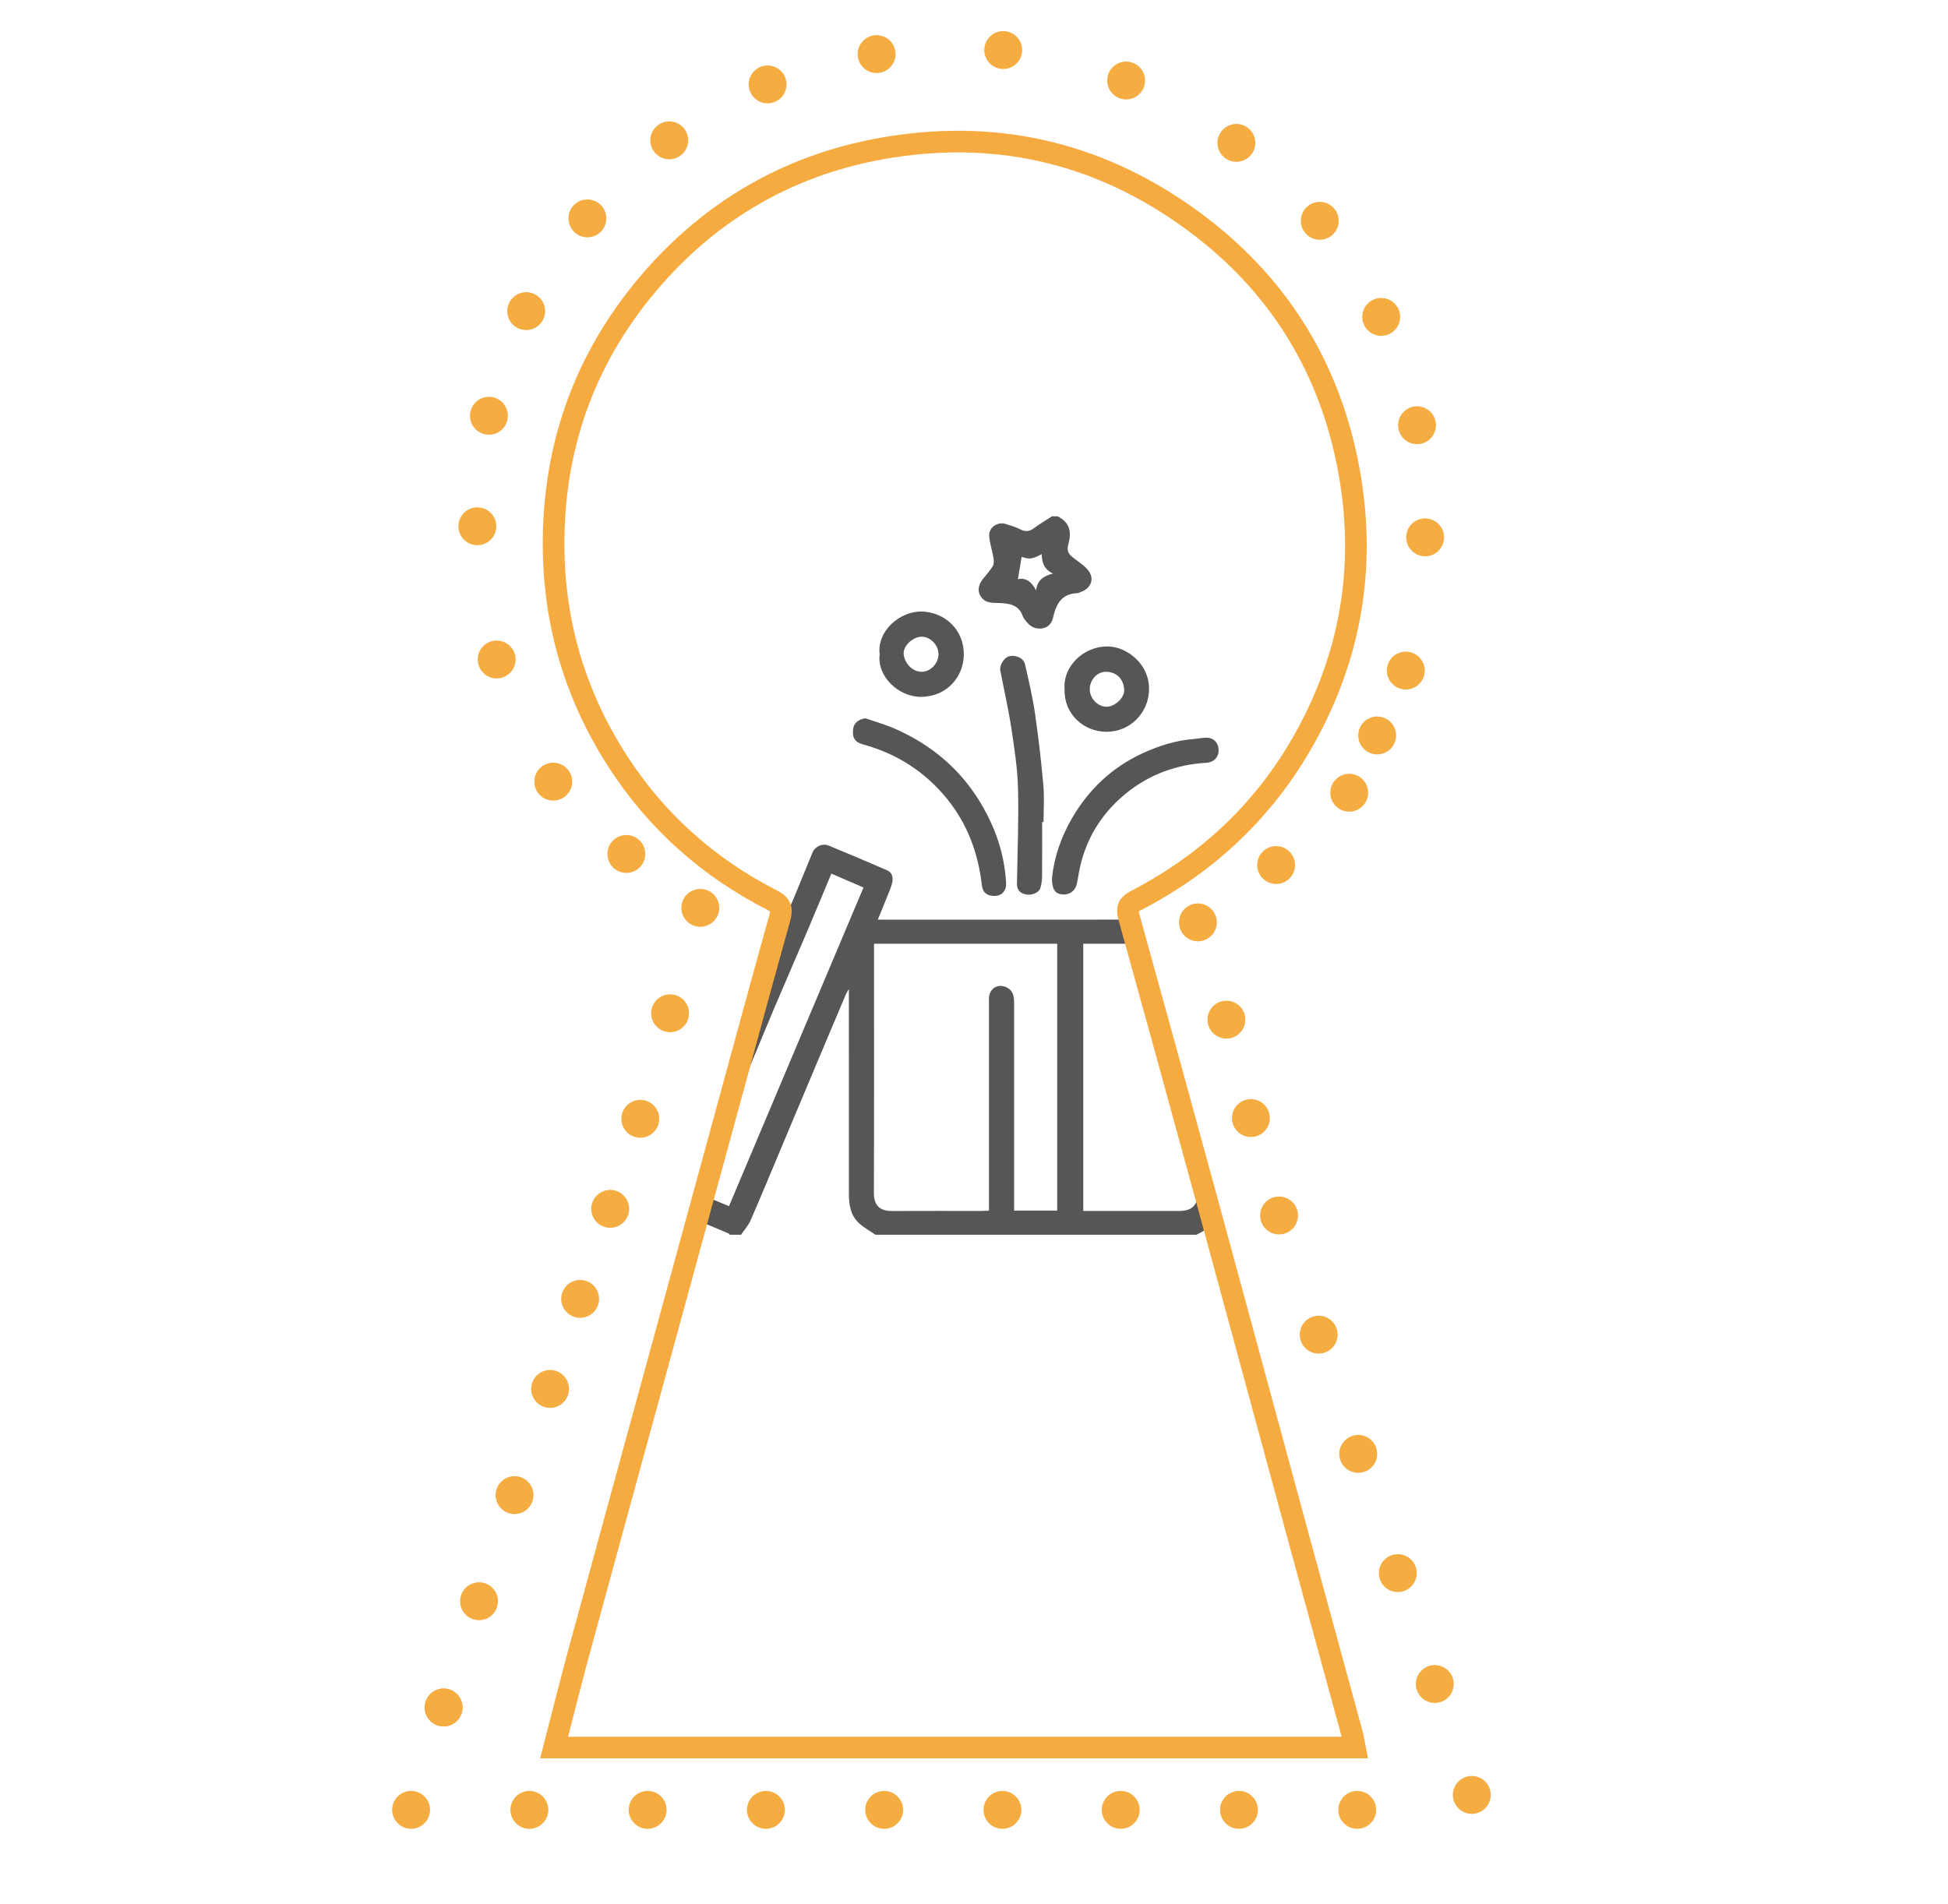 <?xml version="1.0" encoding="utf-8"?>
<!-- Generator: Adobe Illustrator 16.0.0, SVG Export Plug-In . SVG Version: 6.00 Build 0)  -->
<!DOCTYPE svg PUBLIC "-//W3C//DTD SVG 1.1//EN" "http://www.w3.org/Graphics/SVG/1.1/DTD/svg11.dtd">
<svg version="1.1" id="Layer_1" xmlns="http://www.w3.org/2000/svg" xmlns:xlink="http://www.w3.org/1999/xlink" x="0px" y="0px"
	 width="180px" height="176px" viewBox="0 0 180 176" enable-background="new 0 0 180 176" xml:space="preserve">
<g>
	<defs>
		<path id="SVGID_1_" d="M51.202,161.505c0.751-2.902,1.475-5.812,2.26-8.706c2.454-9.029,4.934-18.052,7.399-27.078
			c2.09-7.654,4.179-15.309,6.271-22.963c1.634-5.98,3.254-11.965,4.924-17.935c0.234-0.837,0.095-1.222-0.717-1.637
			c-5.889-3.005-10.688-7.279-14.266-12.832c-3.896-6.047-5.89-12.688-5.921-19.926c-0.038-9.063,2.812-17.121,8.584-24.023
			c5.882-7.035,13.449-11.379,22.562-12.819c10.314-1.628,19.683,0.727,28.068,6.927c7.494,5.542,12.217,12.956,14.094,22.03
			c1.727,8.362,0.781,16.49-3.111,24.207c-3.68,7.296-9.18,12.751-16.404,16.492c-0.714,0.369-0.845,0.727-0.64,1.468
			c2.427,8.75,4.837,17.505,7.228,26.265c2.762,10.131,5.498,20.27,8.254,30.403c1.707,6.286,3.433,12.567,5.145,18.854
			c0.113,0.417,0.172,0.848,0.256,1.272C100.527,161.505,75.863,161.505,51.202,161.505z"/>
	</defs>
	<clipPath id="SVGID_2_">
		<use xlink:href="#SVGID_1_"  overflow="visible"/>
	</clipPath>
	<g clip-path="url(#SVGID_2_)">
		<path fill="#565656" d="M57.596,100.525c0.475-1.049,0.916-2.113,1.431-3.143c0.536-1.07,0.983-2.246,1.761-3.115
			c0.712-0.796,1.816-1.243,2.795-1.876c-0.135-0.36-0.412-0.889-0.533-1.448c-0.313-1.449-0.175-2.852,0.473-4.221
			c0.61-1.294,1.102-2.646,1.677-3.958c0.315-0.72,0.774-0.992,1.472-0.714c1.72,0.683,3.562,1.169,4.83,2.676
			c0.229,0.275,0.443,0.563,0.708,0.897c0.394-0.908,0.797-1.796,1.171-2.696c0.576-1.381,1.127-2.771,1.703-4.152
			c0.225-0.541,0.908-0.861,1.466-0.634c1.813,0.743,3.62,1.508,5.417,2.292c0.514,0.225,0.646,0.766,0.376,1.494
			c-0.372,1.001-0.798,1.985-1.234,3.068c0.333,0,0.584,0,0.834,0c9.79,0,19.585,0.004,29.374-0.01c0.601,0,1.141,0.034,1.552,0.526
			c0,8.759,0,17.518,0,26.276c-0.473,1.08-1.25,1.857-2.33,2.33c-9.881,0-19.761,0-29.642,0c-0.521-0.361-1.094-0.668-1.551-1.096
			c-0.763-0.717-0.903-1.697-0.905-2.693c-0.003-6.014-0.002-12.029-0.002-18.043c0-0.23,0-0.459,0-0.881
			c-0.151,0.265-0.22,0.361-0.266,0.467c-0.861,2.037-1.724,4.074-2.581,6.113c-1.098,2.604-2.188,5.209-3.282,7.812
			c-0.979,2.332-1.942,4.67-2.952,6.988c-0.208,0.48-0.587,0.889-0.888,1.332c-0.344,0-0.689,0-1.037,0
			c-0.039-0.044-0.073-0.105-0.123-0.127c-1.458-0.609-2.913-1.225-4.377-1.817c-1.176-0.476-1.479-0.88-1.036-2.071
			c0.557-1.502,1.244-2.954,1.872-4.43c0.291-0.691,0.574-1.387,0.901-2.178c-0.451,0.056-0.775,0.104-1.107,0.135
			c-1.548,0.145-2.895-0.518-4.257-1.088c-0.635-0.264-1.327-0.451-1.708-1.109C57.596,101.131,57.596,100.828,57.596,100.525z
			 M80.763,87.22c0,0.308,0,0.563,0,0.817c0,7.396,0.015,14.793-0.013,22.189c-0.004,1.199,0.548,1.699,1.688,1.695
			c2.761-0.012,5.521-0.004,8.281-0.006c0.208,0,0.415-0.018,0.662-0.03c0-0.308,0-0.562,0-0.817c0-6.254,0-12.506,0.001-18.761
			c0-0.962,0.863-1.48,1.699-1.021c0.564,0.312,0.624,0.859,0.624,1.421c0.002,6.146,0.002,12.291,0.002,18.437
			c0,0.248,0,0.496,0,0.741c1.383,0,2.669,0,3.981,0c0-8.235,0-16.437,0-24.666C92.052,87.22,86.455,87.22,80.763,87.22z
			 M100.096,87.219c0,8.263,0,16.463,0,24.699c2.977-0.001,5.906,0,8.836-0.001c1.233,0,1.736-0.503,1.736-1.737
			c0-7.416,0-14.834,0-22.25c0-0.23,0-0.459,0-0.711C107.106,87.219,103.62,87.219,100.096,87.219z M67.361,111.475
			c4.157-9.854,8.277-19.615,12.428-29.451c-1.03-0.445-2.003-0.865-2.97-1.284c-0.779,1.865-1.526,3.678-2.294,5.481
			c-1.015,2.387-2.058,4.761-3.068,7.151c-1.097,2.601-2.162,5.217-3.256,7.82c-1.211,2.876-2.441,5.743-3.643,8.624
			c-0.059,0.137,0.057,0.476,0.178,0.531C65.57,110.741,66.431,111.084,67.361,111.475z M60.238,100.342
			c0.49,0.228,0.919,0.439,1.357,0.628c1.78,0.767,3.615,0.291,4.594-1.369c0.723-1.223,1.22-2.579,1.826-3.899
			c-0.549-0.251-1.019-0.488-1.502-0.688c-1.656-0.678-3.547-0.118-4.387,1.339C61.406,97.604,60.882,98.965,60.238,100.342z
			 M68.895,93.585c0.588-1.474,1.184-2.774,1.623-4.126c0.402-1.25-0.065-2.336-0.929-3.3c-0.567-0.636-1.321-0.892-2.036-1.255
			c-0.442-0.225-0.691-0.187-0.883,0.287c-0.379,0.938-0.819,1.85-1.168,2.799c-0.596,1.627-0.375,3.135,1.008,4.262
			C67.178,92.795,68.027,93.111,68.895,93.585z"/>
		<path fill="#565656" d="M97.722,47.716c1.005,0.516,1.363,1.261,0.994,2.582c-0.188,0.677,0.075,0.959,0.518,1.3
			c0.494,0.381,1.062,0.73,1.401,1.228c0.507,0.743,0.12,1.571-0.742,1.875c-0.119,0.042-0.237,0.117-0.357,0.121
			c-1.418,0.048-1.941,0.983-2.214,2.192c-0.116,0.524-0.391,0.943-0.97,1.051c-0.661,0.122-1.168-0.146-1.555-0.669
			c-0.102-0.136-0.226-0.269-0.279-0.424c-0.389-1.111-1.294-1.219-2.282-1.244c-0.426-0.009-0.94-0.013-1.256-0.241
			c-0.689-0.495-0.703-1.294-0.171-1.958c0.316-0.397,0.666-0.777,0.926-1.209c0.119-0.197,0.107-0.513,0.064-0.759
			c-0.113-0.684-0.351-1.353-0.396-2.037c-0.055-0.762,0.774-1.33,1.504-1.105c0.481,0.149,0.97,0.299,1.42,0.525
			c0.46,0.235,0.813,0.161,1.21-0.129c0.536-0.393,1.11-0.734,1.669-1.097C97.378,47.716,97.549,47.716,97.722,47.716z
			 M94.402,51.466c-0.114,0.675-0.23,1.372-0.347,2.065c0.685-0.165,1.257,0.197,1.683,1.026c0.121-0.996,0.734-1.327,1.565-1.549
			c-0.86-0.397-1.025-1.058-1.046-1.798C95.399,51.68,95.105,51.707,94.402,51.466z"/>
		<path fill="#565656" d="M96.297,75.976c0,1.673,0.008,3.346-0.009,5.018c-0.002,0.356-0.054,0.725-0.153,1.065
			c-0.129,0.444-0.805,0.736-1.416,0.589c-0.462-0.112-0.76-0.424-0.751-0.961c0.048-2.923,0.173-5.848,0.101-8.768
			c-0.046-1.879-0.334-3.76-0.619-5.624c-0.271-1.791-0.678-3.562-1.023-5.341c-0.086-0.445,0.344-1.159,0.77-1.286
			c0.633-0.188,1.387,0.136,1.518,0.727c0.338,1.502,0.697,3.002,0.919,4.522c0.322,2.201,0.575,4.416,0.773,6.632
			c0.103,1.133,0.019,2.283,0.019,3.426C96.381,75.976,96.34,75.976,96.297,75.976z"/>
		<path fill="#565656" d="M79.965,66.383c0.93,0.326,1.887,0.593,2.782,0.99c3.483,1.54,6.228,3.923,8.112,7.259
			c1.134,2.009,1.861,4.148,2.068,6.452c0.03,0.343,0.09,0.723-0.021,1.031c-0.206,0.581-0.728,0.755-1.305,0.667
			c-0.521-0.079-0.811-0.411-0.872-0.948c-0.331-2.96-1.33-5.672-3.21-7.994c-2.029-2.501-4.629-4.18-7.747-5.031
			c-0.762-0.208-1.033-0.601-0.947-1.408C78.889,66.83,79.304,66.483,79.965,66.383z"/>
		<path fill="#565656" d="M97.206,81.182c0.177-1.896,0.831-3.813,1.858-5.577c1.533-2.631,3.668-4.663,6.447-5.956
			c1.536-0.714,3.14-1.23,4.847-1.354c0.381-0.028,0.761-0.125,1.14-0.118c0.681,0.015,1.114,0.505,1.107,1.186
			c-0.005,0.63-0.451,1.091-1.107,1.13c-2.762,0.161-5.272,1.068-7.409,2.797c-2.037,1.649-3.487,3.766-4.168,6.341
			c-0.166,0.63-0.279,1.274-0.389,1.917c-0.125,0.737-0.638,1.17-1.369,1.114C97.502,82.61,97.205,82.199,97.206,81.182z"/>
		<path fill="#565656" d="M98.371,63.713c-0.178-2.154,1.772-3.979,3.962-3.97c1.798,0.006,3.999,1.675,3.833,4.192
			c-0.133,2.001-1.746,3.693-3.92,3.697C100.122,67.636,98.296,65.971,98.371,63.713z M100.696,63.717
			c0.002,0.841,0.755,1.61,1.567,1.603c0.76-0.006,1.679-0.852,1.615-1.602c-0.07-0.909-0.621-1.577-1.598-1.63
			C101.411,62.04,100.694,62.802,100.696,63.717z"/>
		<path fill="#565656" d="M81.284,60.481c-0.28-2.163,1.875-4.016,3.901-3.963c2.084,0.054,3.913,1.654,3.873,4.024
			c-0.034,2.008-1.562,3.853-3.966,3.861C83.028,64.41,81.027,62.523,81.284,60.481z M86.719,60.463
			c0-0.839-0.731-1.608-1.539-1.617c-0.824-0.009-1.765,0.856-1.678,1.634c0.088,0.786,0.775,1.618,1.682,1.605
			C85.991,62.073,86.719,61.302,86.719,60.463z"/>
	</g>
	
		<use xlink:href="#SVGID_1_"  overflow="visible" fill-rule="evenodd" clip-rule="evenodd" fill="none" stroke="#F6AB40" stroke-width="2" stroke-miterlimit="10"/>
</g>
<g>
	<defs>
		<rect id="SVGID_3_" x="36.236" y="2.657" width="101.854" height="166.36"/>
	</defs>
	<clipPath id="SVGID_4_">
		<use xlink:href="#SVGID_3_"  overflow="visible"/>
	</clipPath>
	
		<path clip-path="url(#SVGID_4_)" fill="none" stroke="#F5AC40" stroke-width="3.5" stroke-linecap="round" stroke-linejoin="round" stroke-miterlimit="10" stroke-dasharray="0,12.483" d="
		M129.9,61.974c-0.592,1.988-1.33,3.932-2.213,5.83"/>
	
		<path clip-path="url(#SVGID_4_)" fill="none" stroke="#F5AC40" stroke-width="3.5" stroke-linecap="round" stroke-linejoin="round" stroke-miterlimit="10" stroke-dasharray="0,9.503" d="
		M117.916,79.946c-1.19,1.126-2.403,2.238-3.516,3.195"/>
	
		<line clip-path="url(#SVGID_4_)" fill="none" stroke="#F5AC40" stroke-width="3.5" stroke-linecap="round" stroke-linejoin="round" stroke-miterlimit="10" stroke-dasharray="0,0.676" x1="110.689" y1="85.245" x2="110.623" y2="85.576"/>
	
		<path clip-path="url(#SVGID_4_)" fill="none" stroke="#F5AC40" stroke-width="3.5" stroke-linecap="round" stroke-linejoin="round" stroke-miterlimit="10" stroke-dasharray="0,9.372" d="
		M113.324,94.236c1.168,4.541,2.139,8.949,3.479,13.621"/>
	
		<path clip-path="url(#SVGID_4_)" fill="none" stroke="#F5AC40" stroke-width="3.5" stroke-linecap="round" stroke-linejoin="round" stroke-miterlimit="10" stroke-dasharray="0,11.609" d="
		M121.85,123.35c1.828,5.508,3.652,11.02,5.48,16.529"/>
	
		<path clip-path="url(#SVGID_4_)" fill="none" stroke="#F5AC40" stroke-width="3.5" stroke-linecap="round" stroke-linejoin="round" stroke-miterlimit="10" stroke-dasharray="0,10.804" d="
		M132.577,155.637c0.571,1.707,1.142,3.416,1.712,5.123"/>
	
		<line clip-path="url(#SVGID_4_)" fill="none" stroke="#F5AC40" stroke-width="3.5" stroke-linecap="round" stroke-linejoin="round" stroke-miterlimit="10" stroke-dasharray="0,10.928" x1="125.411" y1="167.268" x2="43.449" y2="167.268"/>
	
		<path clip-path="url(#SVGID_4_)" fill="none" stroke="#F5AC40" stroke-width="3.5" stroke-linecap="round" stroke-linejoin="round" stroke-miterlimit="10" stroke-dasharray="0,9.93" d="
		M40.991,157.805c-0.522,1.57-1.022,3.148-1.519,4.727"/>
	
		<path clip-path="url(#SVGID_4_)" fill="none" stroke="#F5AC40" stroke-width="3.5" stroke-linecap="round" stroke-linejoin="round" stroke-miterlimit="10" stroke-dasharray="0,10.346" d="
		M44.264,147.988c1.64-4.906,3.283-9.811,4.924-14.717"/>
	
		<path clip-path="url(#SVGID_4_)" fill="none" stroke="#F5AC40" stroke-width="3.5" stroke-linecap="round" stroke-linejoin="round" stroke-miterlimit="10" stroke-dasharray="0,8.773" d="
		M53.605,120.043c1.389-4.16,2.777-8.322,4.168-12.48"/>
	
		<path clip-path="url(#SVGID_4_)" fill="none" stroke="#F5AC40" stroke-width="3.5" stroke-linecap="round" stroke-linejoin="round" stroke-miterlimit="10" stroke-dasharray="0,10.138" d="
		M61.918,93.646c0.421-1.634,0.843-3.267,1.3-4.898"/>
	
		<path clip-path="url(#SVGID_4_)" fill="none" stroke="#F5AC40" stroke-width="3.5" stroke-linecap="round" stroke-linejoin="round" stroke-miterlimit="10" stroke-dasharray="0,9.503" d="
		M57.877,78.922c-1.203-1.137-2.383-2.288-3.412-3.307"/>
	
		<path clip-path="url(#SVGID_4_)" fill="none" stroke="#F5AC40" stroke-width="3.5" stroke-linecap="round" stroke-linejoin="round" stroke-miterlimit="10" stroke-dasharray="0,12.483" d="
		M45.893,60.95c-0.59-1.986-1.035-4.016-1.332-6.092"/>
	
		<path clip-path="url(#SVGID_4_)" fill="none" stroke="#F5AC40" stroke-width="3.5" stroke-linecap="round" stroke-linejoin="round" stroke-miterlimit="10" stroke-dasharray="0,10.291" d="
		M45.179,38.424c1.122-5.036,3.127-9.75,6.021-14.12"/>
	
		<path clip-path="url(#SVGID_4_)" fill="none" stroke="#F5AC40" stroke-width="3.5" stroke-linecap="round" stroke-linejoin="round" stroke-miterlimit="10" stroke-dasharray="0,10.479" d="
		M61.842,12.967c4.189-3.138,8.875-5.437,14.039-6.864"/>
	
		<path clip-path="url(#SVGID_4_)" fill="none" stroke="#F5AC40" stroke-width="3.5" stroke-linecap="round" stroke-linejoin="round" stroke-miterlimit="10" stroke-dasharray="0,11.739" d="
		M92.701,4.624c5.84,0.591,11.386,2.389,16.633,5.375"/>
	
		<path clip-path="url(#SVGID_4_)" fill="none" stroke="#F5AC40" stroke-width="3.5" stroke-linecap="round" stroke-linejoin="round" stroke-miterlimit="10" stroke-dasharray="0,10.57" d="
		M121.948,20.407c3.399,4.057,5.948,8.664,7.633,13.786"/>
	
		<path clip-path="url(#SVGID_4_)" fill="none" stroke="#F5AC40" stroke-width="3.5" stroke-linecap="round" stroke-linejoin="round" stroke-miterlimit="10" stroke-dasharray="0,9.827" d="
		M129.229,63.472"/>
	
		<path clip-path="url(#SVGID_4_)" fill="none" stroke="#F5AC40" stroke-width="3.5" stroke-linecap="round" stroke-linejoin="round" stroke-miterlimit="10" stroke-dasharray="0,9.827" d="
		M131.917,49.057"/>
	
		<path clip-path="url(#SVGID_4_)" fill="none" stroke="#F5AC40" stroke-width="3.5" stroke-linecap="round" stroke-linejoin="round" stroke-miterlimit="10" d="
		M127.254,67.97L127.254,67.97 M130.938,39.298L130.938,39.298 M114.246,13.205L114.246,13.205 M81,5L81,5 M54.276,20.183
		L54.276,20.183 M44.108,48.638L44.108,48.638 M51.121,72.239L51.121,72.239 M64.709,83.903L64.709,83.903 M59.164,103.4
		L59.164,103.4 M50.828,128.365L50.828,128.365 M40.992,157.805L40.992,157.805 M37.986,167.268L37.986,167.268 M135.998,165.885
		L135.998,165.885 M129.16,145.387L129.16,145.387 M118.188,112.334L118.188,112.334 M124.672,73.263L124.672,73.263
		 M131.685,49.662L131.685,49.662"/>
</g>
</svg>
